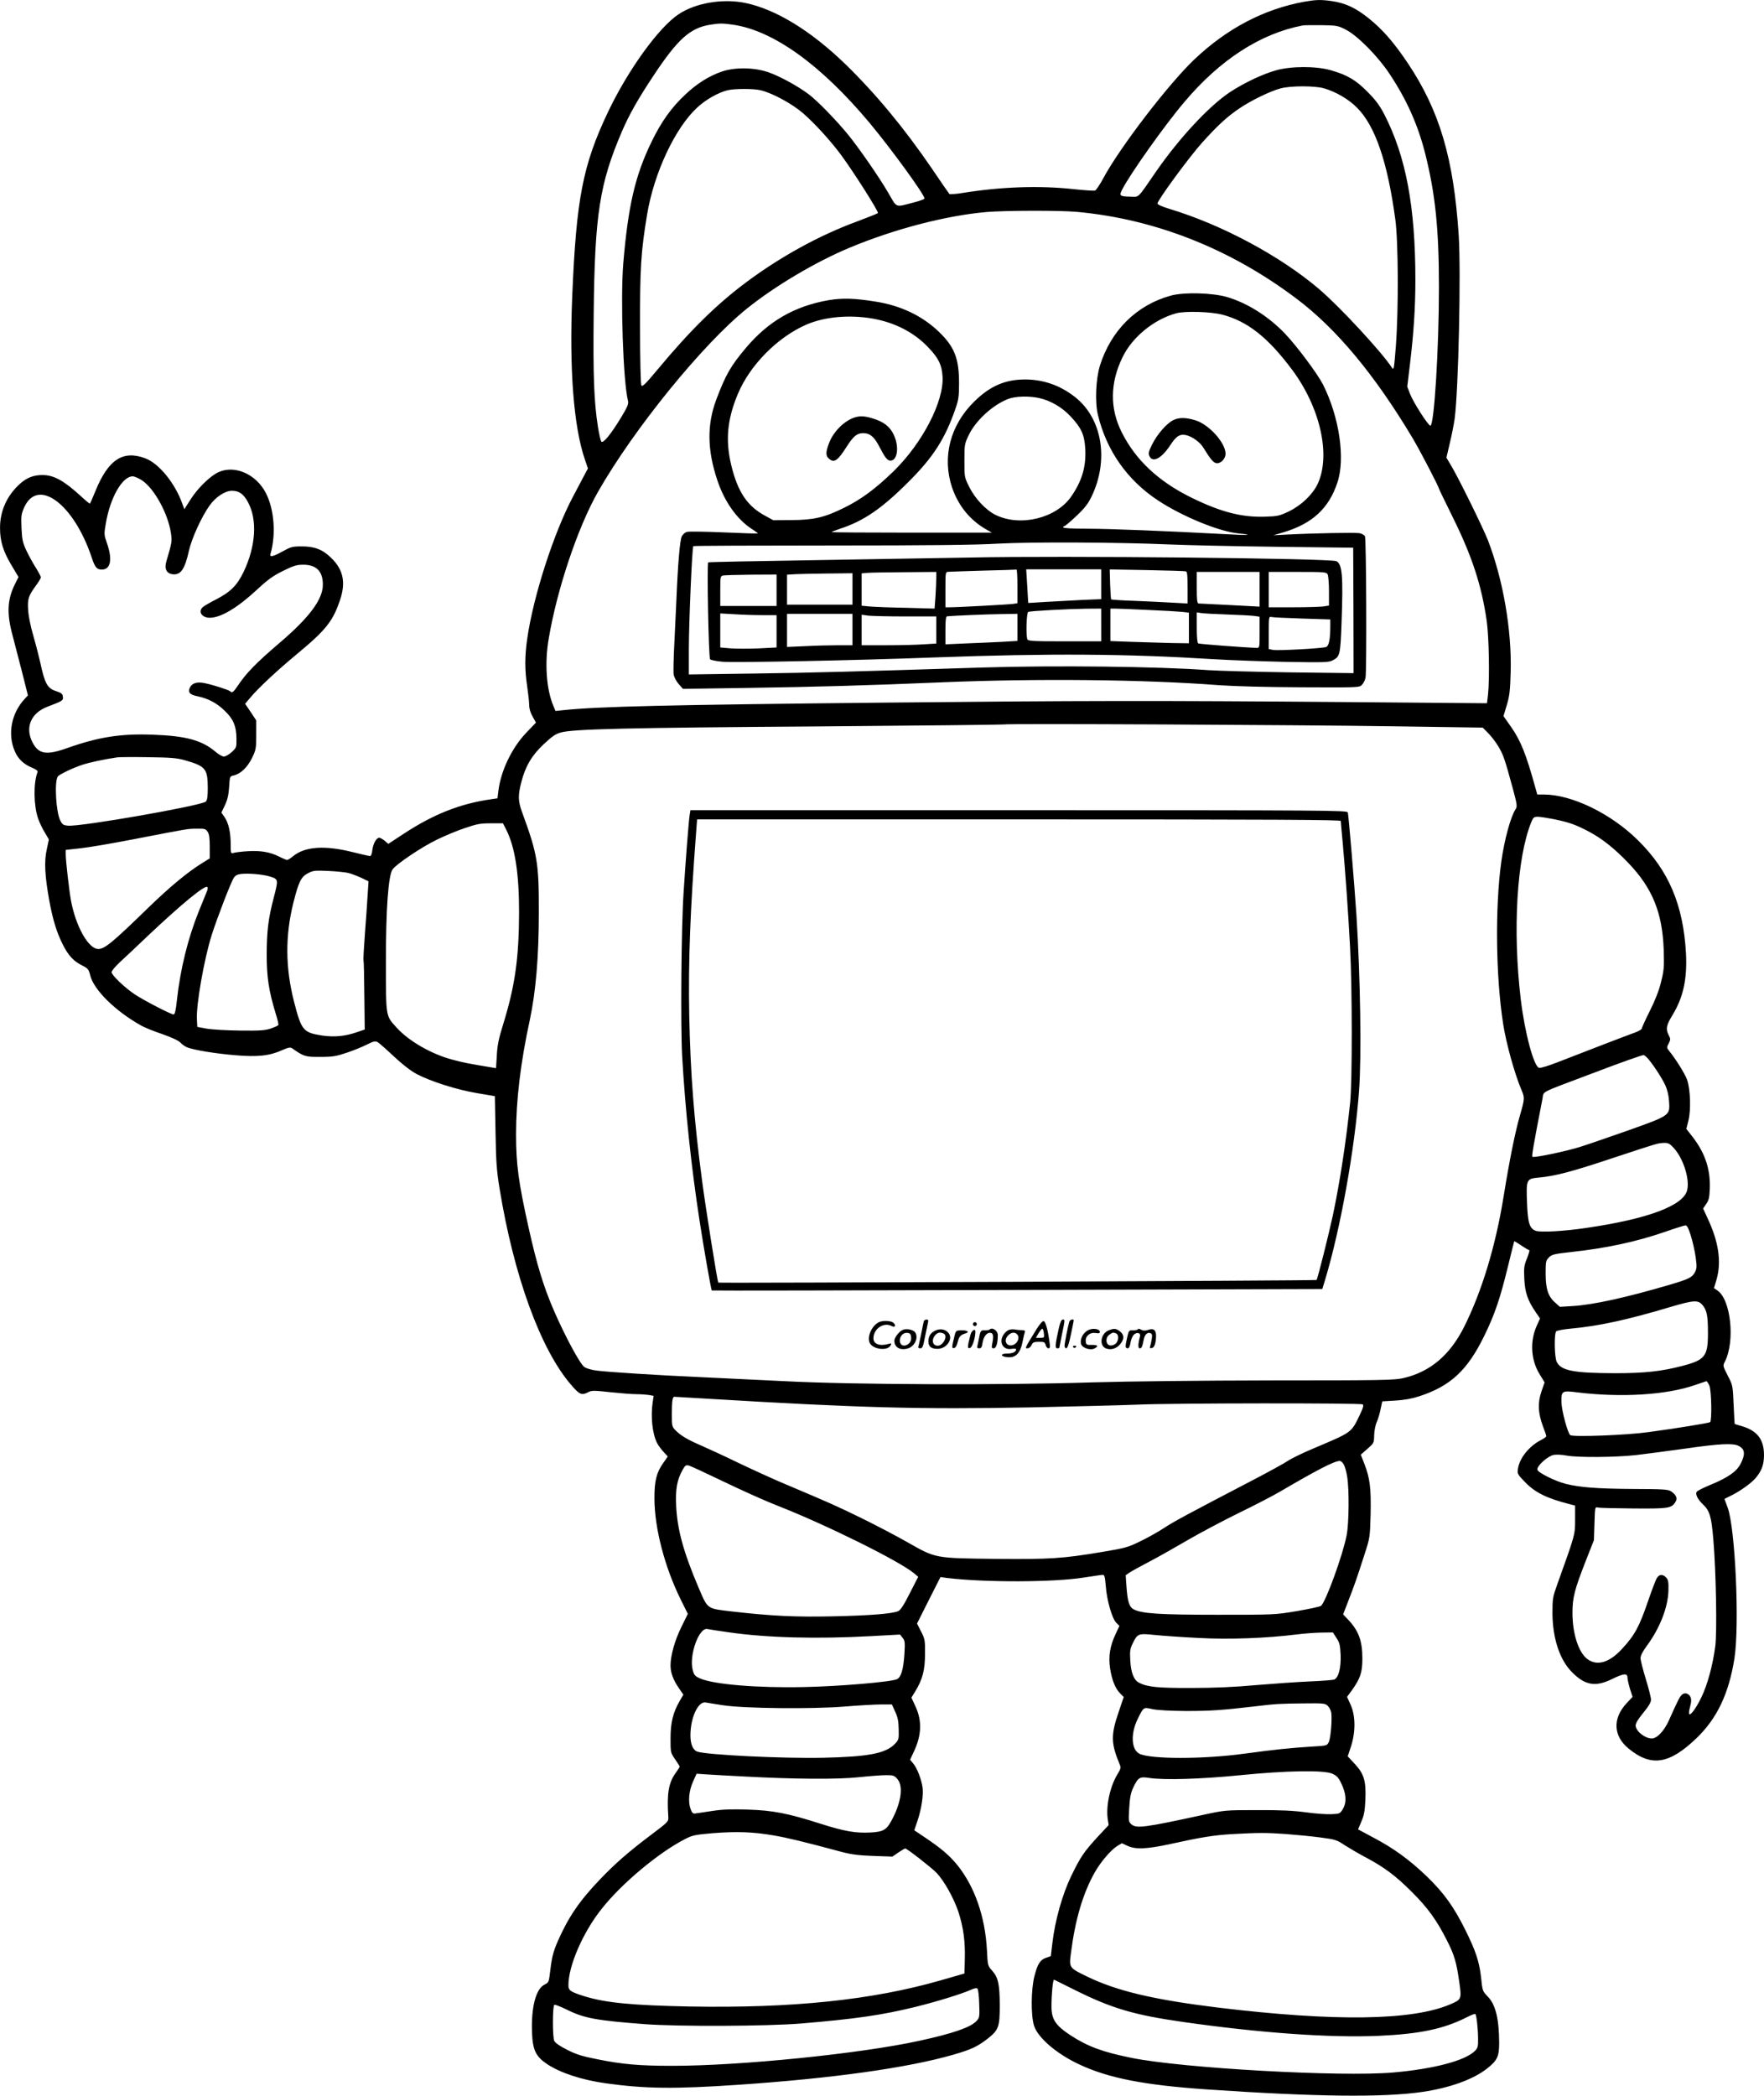<?xml version="1.0" encoding="UTF-8"?>
<svg xmlns="http://www.w3.org/2000/svg" version="1.0" viewBox="0 0 1347.54 1600.639" preserveAspectRatio="xMidYMid meet">
  <g transform="translate(-0.777,1600.83) scale(0.1,-0.1)" fill="#000000" stroke="none">
    <path d="M9970 15995 c-309 -57 -591 -205 -841 -443 -196 -187 -566 -669 -693 -905 -26 -49 -55 -91 -63 -94 -8 -3 -83 2 -167 11 -259 28 -549 18 -842 -29 -54 -9 -101 -12 -104 -8 -4 4 -64 91 -133 193 -210 308 -430 573 -660 797 -265 257 -534 421 -767 469 -173 35 -379 0 -509 -87 -153 -102 -387 -427 -540 -749 -192 -405 -241 -661 -272 -1405 -23 -556 11 -995 96 -1244 l24 -71 -28 -52 c-15 -29 -53 -101 -84 -159 -148 -277 -306 -766 -352 -1091 -19 -132 -19 -238 0 -362 8 -55 15 -118 15 -141 0 -27 9 -59 26 -89 l26 -47 -74 -77 c-110 -115 -194 -290 -213 -444 l-7 -57 -47 -7 c-235 -33 -439 -113 -668 -263 l-119 -78 -28 24 c-15 12 -34 23 -41 23 -22 0 -47 -45 -53 -95 -3 -28 -10 -45 -18 -45 -7 0 -68 14 -136 31 -210 52 -359 42 -450 -31 -20 -17 -41 -30 -47 -30 -5 0 -32 11 -59 25 -72 36 -143 48 -242 42 -47 -3 -95 -9 -108 -13 -21 -6 -22 -4 -22 64 0 92 -16 163 -46 208 l-25 36 27 56 c19 41 28 78 32 138 5 81 5 83 33 89 54 12 105 60 141 132 31 64 33 73 33 179 l0 110 -42 64 -43 63 39 46 c62 74 205 208 361 337 218 181 271 248 325 409 46 135 25 233 -67 322 -65 64 -127 88 -223 88 -74 0 -85 -3 -148 -38 -75 -41 -101 -47 -93 -19 43 148 29 339 -35 464 -74 144 -235 216 -360 161 -64 -28 -161 -123 -216 -210 l-47 -74 -13 35 c-55 160 -180 315 -286 354 -170 64 -282 -10 -379 -247 -21 -52 -41 -97 -43 -99 -2 -2 -30 20 -62 50 -136 125 -213 168 -301 168 -69 0 -119 -20 -172 -67 -99 -89 -153 -208 -152 -338 0 -102 24 -179 91 -290 l50 -84 -24 -48 c-62 -121 -68 -229 -20 -403 14 -52 46 -176 71 -274 l45 -179 -24 -26 c-103 -110 -133 -270 -76 -401 25 -59 68 -99 133 -126 33 -14 44 -23 40 -34 -32 -84 -29 -257 5 -354 11 -32 35 -81 52 -108 l30 -51 -16 -76 c-21 -92 -15 -203 20 -396 27 -144 56 -239 103 -332 42 -83 82 -126 144 -157 48 -24 53 -30 65 -78 28 -110 187 -268 384 -380 25 -15 98 -45 164 -67 76 -27 126 -50 141 -66 13 -14 36 -30 51 -36 53 -21 219 -48 365 -60 173 -15 265 -5 360 38 48 21 63 24 77 15 89 -63 101 -67 216 -66 96 0 122 5 202 32 51 17 120 45 153 62 50 25 64 29 82 19 11 -6 67 -55 124 -109 69 -64 128 -110 175 -135 108 -57 310 -121 462 -146 l135 -23 5 -271 c4 -230 8 -294 31 -435 109 -667 312 -1225 544 -1496 67 -78 82 -85 133 -59 26 14 43 14 169 0 76 -8 165 -15 197 -15 32 0 75 -3 96 -6 l38 -7 -7 -46 c-17 -111 -3 -243 33 -314 8 -16 29 -45 48 -66 l34 -37 -35 -50 c-52 -73 -68 -139 -67 -274 1 -225 79 -522 200 -767 l55 -111 -51 -104 c-49 -100 -81 -215 -81 -290 0 -54 20 -109 60 -168 l38 -55 -29 -50 c-50 -86 -69 -164 -69 -285 0 -107 0 -108 35 -159 19 -28 35 -53 35 -56 0 -3 -14 -24 -30 -47 -55 -75 -69 -159 -57 -338 2 -34 -2 -38 -128 -133 -174 -131 -274 -218 -392 -341 -158 -165 -241 -286 -323 -471 -39 -91 -47 -122 -65 -275 -5 -38 -11 -47 -38 -60 -66 -32 -103 -175 -95 -369 5 -130 29 -180 114 -237 101 -68 270 -123 453 -148 299 -41 517 -44 1005 -11 723 49 1296 129 1646 230 138 40 183 61 262 122 85 67 93 90 93 258 -1 161 -12 210 -59 263 -33 36 -33 39 -39 157 -14 255 -93 482 -225 647 -62 76 -124 129 -254 216 l-76 51 23 68 c31 89 49 204 40 261 -10 64 -42 147 -71 181 l-24 29 30 64 c59 127 62 236 9 348 l-29 62 30 49 c55 90 74 162 74 285 1 105 -1 114 -30 171 l-31 61 89 177 90 178 51 -7 c293 -35 814 -33 1042 3 72 11 137 21 147 21 13 0 17 -15 23 -87 8 -108 48 -247 80 -279 l24 -24 -30 -64 c-43 -93 -55 -169 -41 -262 14 -89 40 -153 77 -190 l27 -27 -41 -121 c-58 -170 -56 -234 9 -391 12 -28 10 -35 -17 -80 -56 -92 -88 -242 -73 -342 l7 -44 -84 -90 c-107 -117 -130 -151 -203 -301 -67 -139 -123 -338 -143 -510 l-12 -100 -34 -12 c-47 -15 -67 -47 -91 -140 -26 -101 -28 -296 -4 -377 27 -92 173 -218 348 -299 222 -104 493 -157 971 -190 837 -57 1350 -63 1650 -19 210 31 388 96 492 178 79 62 93 92 93 197 -1 183 -27 290 -86 352 -41 42 -42 45 -52 145 -14 124 -41 205 -122 368 -89 178 -163 280 -293 406 -131 126 -253 215 -411 298 l-114 61 25 59 c21 48 27 82 31 166 6 145 -10 199 -82 276 l-53 57 25 75 c36 112 35 234 -2 317 l-28 62 36 49 c65 91 81 137 81 243 0 136 -28 212 -108 297 l-39 41 40 104 c46 118 65 172 123 353 42 129 42 131 47 308 4 199 -5 274 -47 383 l-28 72 50 44 c50 44 51 45 52 104 1 33 9 77 19 99 10 22 24 67 30 100 l13 60 99 6 c68 4 125 14 184 33 238 78 367 197 496 461 80 164 120 281 180 526 26 107 48 195 49 197 1 1 26 -13 55 -33 28 -19 56 -35 60 -35 4 0 -4 -28 -17 -62 -23 -55 -25 -73 -21 -158 5 -104 26 -165 88 -255 l32 -47 -26 -58 c-52 -117 -44 -258 22 -366 l39 -64 -25 -72 c-29 -88 -25 -162 13 -265 14 -36 25 -69 25 -74 0 -5 -18 -18 -40 -29 -90 -46 -163 -136 -176 -217 -6 -41 -5 -44 50 -101 78 -82 167 -127 344 -172 l42 -11 0 -107 c0 -116 2 -110 -137 -497 -34 -95 -36 -107 -36 -220 2 -192 55 -353 149 -448 100 -101 178 -115 304 -54 89 44 120 48 120 13 0 -13 9 -52 19 -86 l20 -62 -45 -48 c-109 -116 -103 -251 15 -347 173 -142 311 -120 520 81 156 151 245 338 288 606 40 254 7 999 -52 1155 l-24 65 58 29 c67 34 146 91 179 129 47 55 65 103 65 177 0 119 -51 186 -170 221 -29 8 -54 16 -54 17 -1 1 -4 68 -8 148 -6 145 -7 148 -45 221 -37 73 -38 75 -22 106 80 156 46 477 -58 545 l-25 17 20 67 c38 134 16 286 -68 465 l-35 76 23 34 c20 27 25 48 28 115 6 149 -35 274 -132 399 l-47 60 16 65 c20 79 15 240 -11 312 -16 44 -86 157 -136 218 -20 25 -20 28 -4 58 15 29 15 35 0 63 -24 48 -19 75 30 155 82 135 112 275 102 472 -21 368 -131 629 -366 861 -206 204 -504 349 -718 350 l-52 0 -16 58 c-70 252 -110 352 -183 457 l-59 84 25 83 c21 71 26 108 30 258 8 318 -57 697 -173 1000 -36 93 -226 480 -283 574 l-35 59 26 111 c15 62 31 145 37 186 29 218 49 1117 31 1400 -38 587 -146 953 -389 1316 -106 158 -191 256 -298 342 -99 80 -179 117 -282 132 -85 12 -119 11 -212 -5z m-4365 -175 c310 -44 675 -307 1047 -752 171 -206 418 -546 418 -576 0 -5 -37 -19 -82 -30 -146 -38 -125 -46 -196 76 -72 123 -226 345 -309 446 -85 104 -230 253 -293 301 -84 64 -224 141 -314 172 -108 37 -256 39 -356 4 -95 -33 -187 -90 -275 -173 -108 -100 -186 -210 -260 -363 -126 -259 -179 -490 -216 -929 -22 -274 -1 -900 36 -1049 6 -23 -3 -46 -55 -131 -74 -122 -134 -196 -148 -181 -6 6 -17 55 -26 110 -31 195 -38 395 -33 864 8 762 45 996 216 1396 57 131 121 245 244 430 181 273 276 359 427 384 75 12 94 12 175 1z m4685 -39 c88 -45 244 -203 332 -336 132 -198 218 -392 273 -610 77 -306 105 -574 105 -1019 0 -469 -36 -1053 -65 -1059 -15 -3 -132 180 -156 243 l-21 55 21 175 c28 234 41 428 41 640 0 560 -72 943 -237 1264 -36 69 -66 110 -128 172 -89 91 -155 130 -282 166 -110 32 -303 32 -418 -1 -104 -29 -246 -97 -354 -168 -158 -106 -385 -349 -564 -608 -143 -208 -126 -190 -189 -189 -88 2 -93 6 -67 56 61 119 325 492 475 668 272 323 583 523 904 584 14 2 79 3 145 2 114 -2 123 -3 185 -35z m-169 -447 c93 -27 190 -84 254 -149 139 -140 233 -416 292 -855 23 -172 25 -685 4 -964 -14 -178 -16 -188 -30 -166 -82 124 -397 464 -556 600 -297 253 -742 492 -1147 614 -55 17 -88 32 -88 40 0 25 246 360 342 466 119 132 191 198 286 262 89 60 235 131 312 151 77 21 261 21 331 1z m-4303 -15 c90 -21 242 -104 325 -176 90 -79 206 -206 286 -313 98 -132 294 -441 285 -449 -5 -5 -79 -34 -164 -66 -285 -105 -585 -270 -845 -465 -225 -168 -425 -365 -673 -663 -95 -114 -117 -135 -125 -122 -5 10 -10 199 -10 444 -1 450 7 578 54 861 53 318 214 662 384 818 66 61 161 114 231 131 56 13 197 13 252 0z m2417 -929 c598 -55 1172 -282 1677 -663 306 -230 599 -583 888 -1067 55 -92 200 -371 200 -384 0 -3 47 -99 104 -215 149 -301 222 -524 261 -796 17 -117 23 -439 10 -561 l-8 -67 -1076 9 c-1459 12 -2032 11 -3501 -4 -1697 -17 -2219 -30 -2482 -58 l-57 -6 -16 39 c-54 128 -68 328 -35 517 64 377 222 848 376 1118 273 479 799 1127 1137 1399 215 173 527 358 784 465 345 144 738 246 1048 273 143 12 561 13 690 1z m-7139 -2053 c92 -64 194 -250 217 -397 10 -66 8 -76 -34 -218 -18 -58 1 -95 50 -100 60 -6 91 40 122 180 21 94 97 261 159 347 47 65 117 110 168 111 56 0 90 -24 124 -87 73 -134 60 -337 -33 -532 -50 -104 -99 -153 -209 -210 -47 -24 -93 -51 -102 -59 -40 -34 -9 -82 52 -82 84 0 210 75 357 211 87 81 126 109 203 147 81 40 104 47 155 47 99 0 149 -50 149 -151 1 -113 -103 -252 -333 -448 -171 -146 -250 -226 -311 -317 -41 -60 -49 -66 -65 -50 -13 11 -125 47 -191 61 -58 13 -97 2 -114 -30 -20 -38 -4 -58 58 -70 81 -17 149 -53 209 -113 64 -62 86 -115 87 -209 1 -68 0 -70 -36 -104 -21 -19 -48 -34 -60 -34 -12 0 -42 17 -67 39 -103 86 -224 119 -477 128 -246 9 -415 -18 -655 -103 -158 -56 -217 -46 -264 46 -57 113 -11 222 114 270 118 45 123 48 119 77 -2 22 -11 29 -53 43 -65 21 -85 57 -119 215 -15 66 -41 165 -57 220 -17 57 -33 135 -36 181 -6 88 0 109 63 195 19 26 34 52 34 58 0 6 -18 40 -39 74 -22 34 -54 93 -72 131 -28 60 -33 83 -37 171 -4 94 -2 107 21 159 105 230 380 24 516 -386 24 -73 39 -90 76 -90 68 0 83 76 41 198 -24 68 -24 72 -10 154 33 197 126 360 205 360 15 0 49 -15 75 -33z m9558 -1876 l680 -10 41 -41 c23 -23 59 -69 79 -103 38 -64 49 -96 111 -324 33 -123 34 -134 20 -156 -38 -59 -85 -231 -109 -402 -48 -351 -42 -877 15 -1240 23 -148 88 -381 140 -503 25 -57 24 -69 -12 -192 -37 -129 -79 -336 -125 -620 -61 -379 -166 -724 -301 -995 -109 -217 -259 -344 -463 -392 -69 -16 -153 -18 -1000 -18 -560 -1 -1103 -7 -1375 -15 -693 -22 -1834 -18 -2350 9 -225 11 -516 25 -645 31 -319 14 -710 39 -794 50 -40 5 -81 17 -95 28 -34 24 -153 247 -236 440 -77 180 -126 341 -189 623 -77 345 -96 484 -96 714 0 257 34 547 105 873 46 216 69 485 69 817 1 383 -10 448 -128 770 -31 85 -32 128 -6 229 31 121 80 205 172 291 63 59 90 78 131 89 93 26 508 36 1957 46 778 6 1420 13 1425 15 16 8 2222 -3 2979 -14z m-9239 -258 c163 -46 179 -65 180 -210 0 -69 -4 -96 -15 -107 -33 -31 -948 -192 -1052 -184 -36 3 -43 7 -60 40 -32 62 -46 294 -19 335 10 16 119 68 191 91 56 18 163 41 265 56 17 2 122 3 235 1 168 -2 218 -6 275 -22z m10466 -452 c117 -25 158 -39 262 -93 101 -53 197 -129 304 -241 184 -192 260 -380 270 -662 4 -137 2 -158 -21 -250 -16 -65 -47 -143 -86 -220 -33 -66 -60 -125 -60 -132 0 -6 -21 -19 -47 -29 -54 -19 -431 -164 -602 -231 -62 -24 -123 -43 -135 -41 -40 6 -110 265 -141 524 -63 527 -30 1081 80 1352 15 37 21 42 50 42 18 0 75 -9 126 -19z m-8006 -80 c67 -133 98 -333 98 -631 -1 -350 -31 -561 -120 -850 -36 -115 -46 -165 -50 -243 l-6 -97 -31 5 c-175 29 -223 38 -303 60 -159 42 -331 141 -424 243 -86 95 -83 76 -83 502 -1 399 18 659 50 707 25 39 224 173 339 228 61 30 157 70 215 89 90 31 118 36 197 36 l93 0 25 -49z m-2281 -16 c12 -18 16 -48 16 -114 l0 -89 -52 -32 c-117 -72 -252 -184 -423 -350 -265 -258 -328 -310 -376 -310 -75 0 -172 171 -209 370 -13 69 -40 303 -40 351 l0 36 110 12 c60 6 248 38 417 71 420 81 400 78 474 79 60 1 68 -1 83 -24z m1081 -316 c22 -6 64 -22 94 -36 l54 -26 -7 -106 c-3 -58 -13 -193 -21 -300 -8 -107 -13 -197 -10 -200 2 -4 5 -124 6 -266 l3 -260 -65 -22 c-87 -30 -171 -37 -260 -24 -146 23 -158 38 -215 258 -67 262 -68 505 -5 757 41 162 59 198 112 225 40 21 54 22 159 17 63 -3 133 -10 155 -17z m-600 -27 c60 -20 60 -21 22 -167 -40 -155 -51 -247 -52 -425 0 -176 16 -280 69 -454 14 -44 23 -83 20 -87 -2 -4 -28 -16 -57 -26 -44 -15 -80 -18 -237 -16 -102 1 -216 8 -255 15 l-70 13 -3 55 c-7 112 55 463 113 647 42 132 147 404 169 437 11 17 28 26 53 29 61 7 174 -3 228 -21z m-484 -105 c-5 -12 -34 -84 -65 -160 -82 -203 -141 -441 -167 -679 -8 -78 -16 -108 -25 -108 -20 0 -229 108 -299 155 -76 51 -175 146 -175 168 0 10 28 43 62 75 34 31 134 125 222 209 257 242 426 380 447 367 5 -2 4 -15 0 -27z m10997 -1275 c36 -36 112 -151 139 -208 18 -39 28 -81 31 -129 7 -107 8 -106 -308 -219 -146 -51 -310 -108 -364 -125 -112 -36 -362 -88 -372 -78 -6 6 8 89 77 444 12 60 -30 38 359 185 247 94 395 146 413 148 4 0 15 -8 25 -18z m207 -693 c73 -81 122 -238 101 -322 -29 -117 -299 -218 -761 -286 -177 -27 -361 -37 -397 -23 -46 19 -59 59 -65 210 -7 183 -5 187 87 196 127 11 255 45 573 151 348 115 338 112 388 114 31 1 43 -6 74 -40z m129 -668 c14 -43 30 -117 37 -163 10 -74 9 -88 -5 -116 -21 -40 -46 -53 -192 -96 -333 -98 -583 -153 -740 -163 l-100 -6 -36 32 c-54 47 -73 106 -73 223 0 91 2 99 25 122 22 23 40 27 165 41 276 30 498 78 720 154 77 27 148 49 157 50 13 1 23 -18 42 -78z m90 -531 c33 -40 41 -82 41 -215 0 -175 -22 -204 -195 -249 -160 -42 -289 -56 -516 -56 -315 1 -410 19 -444 86 -18 35 -21 217 -4 234 6 6 58 16 115 21 208 19 427 66 754 164 184 54 214 56 249 15z m52 -615 c16 -39 20 -270 5 -279 -11 -7 -256 -47 -471 -76 -163 -23 -574 -39 -597 -23 -19 14 -65 184 -67 249 -2 90 2 93 126 77 334 -40 676 -19 892 56 45 15 85 29 89 30 4 0 15 -15 23 -34z m-7651 -100 c1162 -70 1626 -82 2467 -66 326 7 692 16 813 21 267 12 1705 13 1722 2 10 -6 4 -27 -23 -83 -65 -135 -56 -128 -351 -253 -84 -35 -172 -78 -198 -96 -25 -17 -141 -81 -258 -142 -512 -267 -607 -318 -682 -367 -44 -29 -126 -76 -183 -103 -97 -48 -115 -53 -300 -84 -300 -50 -393 -56 -812 -52 -460 5 -454 4 -665 124 -82 47 -240 130 -350 184 -194 95 -248 119 -575 257 -85 35 -249 110 -365 165 -115 56 -246 116 -290 135 -102 44 -155 75 -194 114 -30 30 -31 32 -31 129 0 95 5 130 19 130 3 0 119 -7 256 -15z m7874 -360 c49 -25 53 -62 16 -136 -31 -60 -96 -106 -232 -162 -51 -21 -97 -44 -103 -52 -14 -17 6 -58 45 -95 53 -50 66 -91 81 -269 21 -247 29 -707 15 -816 -19 -144 -59 -293 -106 -390 -45 -94 -95 -157 -95 -119 0 10 5 36 11 57 12 44 5 73 -21 87 -14 7 -25 7 -39 -2 -18 -11 -31 -35 -104 -199 -36 -81 -91 -139 -132 -139 -38 0 -94 35 -114 72 -18 32 -11 48 60 137 33 40 49 69 49 88 0 15 -18 87 -40 158 -22 72 -40 143 -40 159 0 19 17 52 49 95 98 133 161 293 164 420 2 65 -1 82 -17 100 -25 27 -52 27 -70 -2 -9 -12 -38 -89 -66 -170 -69 -203 -104 -267 -200 -371 -96 -105 -187 -133 -261 -83 -70 47 -119 193 -119 357 0 115 15 175 101 395 l63 160 4 127 c4 127 4 128 26 122 13 -3 135 -6 272 -7 266 -2 289 1 319 47 20 29 9 56 -32 84 -24 15 -58 17 -298 18 -268 2 -399 12 -506 39 -81 20 -213 86 -217 108 -6 28 79 104 124 113 21 4 65 2 99 -5 88 -16 371 -14 533 4 75 9 243 31 372 49 263 38 367 43 409 21z m-3015 -144 c8 -15 20 -57 25 -92 16 -96 14 -354 -4 -446 -29 -151 -159 -509 -196 -540 -8 -6 -91 -24 -184 -40 -168 -28 -174 -28 -605 -28 -444 0 -579 9 -641 41 -35 18 -48 60 -56 175 l-6 86 29 20 c16 11 85 49 154 85 69 36 199 110 290 163 91 53 266 146 390 207 124 60 266 134 315 163 287 168 415 234 457 235 10 0 24 -13 32 -29z m-4734 -131 c135 -65 319 -148 410 -183 372 -146 925 -420 1040 -515 l32 -27 -64 -125 c-44 -88 -70 -128 -88 -137 -44 -20 -217 -34 -500 -40 -288 -6 -460 2 -769 37 -197 23 -185 15 -258 185 -115 271 -161 441 -170 620 -6 130 6 200 50 278 18 33 25 37 47 32 14 -4 135 -60 270 -125z m35 -1149 c296 -42 670 -52 1089 -29 l219 12 20 -25 c17 -21 19 -34 14 -119 -8 -122 -25 -181 -57 -197 -44 -21 -443 -55 -710 -60 -357 -8 -692 20 -795 66 -38 17 -45 25 -55 62 -31 113 48 332 113 315 12 -3 85 -14 162 -25z m4642 -43 c24 -36 28 -53 32 -131 3 -96 -15 -169 -47 -186 -10 -5 -93 -11 -187 -15 -93 -4 -278 -17 -410 -28 -162 -15 -323 -22 -495 -22 -257 -1 -337 7 -401 40 -40 20 -62 77 -67 171 -4 69 -1 89 17 126 38 79 44 81 168 68 59 -6 210 -17 335 -23 238 -13 523 -2 753 27 55 7 139 13 187 14 l88 1 27 -42z m-4687 -514 c163 -25 683 -30 930 -10 108 9 233 16 279 16 l82 0 25 -55 c20 -43 26 -74 27 -135 2 -74 0 -80 -27 -109 -71 -75 -200 -100 -547 -108 -307 -7 -898 22 -965 47 -39 15 -57 72 -51 155 9 128 64 231 117 220 14 -3 72 -12 130 -21z m4620 -4 c11 -11 22 -31 26 -46 10 -40 -2 -197 -17 -230 -14 -29 -14 -29 -134 -36 -160 -10 -284 -23 -505 -53 -318 -44 -724 -44 -809 -1 -62 33 -67 154 -12 266 46 92 42 90 114 74 39 -8 133 -13 253 -14 189 0 276 6 524 35 167 20 189 21 378 23 149 2 164 0 182 -18z m36 -519 c33 -15 47 -30 67 -72 39 -80 43 -144 15 -194 -23 -39 -24 -40 -88 -43 -36 -2 -123 4 -195 14 -96 13 -194 18 -375 17 -244 0 -245 0 -415 -37 -446 -97 -507 -105 -545 -71 -21 19 -22 25 -16 125 5 81 12 116 31 156 37 77 49 84 120 73 115 -18 398 -9 690 20 356 36 647 41 711 12z m-4496 -21 c386 -21 715 -23 876 -6 83 9 178 16 212 16 55 0 62 -3 86 -31 43 -51 30 -164 -33 -291 -48 -96 -69 -110 -173 -116 -114 -6 -200 9 -382 67 -250 80 -365 102 -556 108 -125 4 -192 2 -275 -11 -60 -9 -119 -18 -130 -19 -15 -1 -23 8 -33 38 -19 56 -11 139 21 208 l26 58 88 -6 c48 -3 171 -10 273 -15z m226 -450 c106 -18 231 -48 524 -127 73 -19 128 -26 240 -30 l145 -5 45 31 c25 17 49 31 53 31 13 0 199 -145 239 -186 58 -61 132 -193 167 -298 38 -117 53 -225 49 -366 l-3 -105 -184 -53 c-524 -150 -1132 -213 -1916 -199 -439 9 -640 28 -802 78 -108 34 -123 44 -123 85 0 148 110 402 253 582 153 194 435 430 638 534 59 30 77 33 214 45 181 14 304 10 461 -17z m3919 10 c77 -6 194 -17 260 -26 113 -15 124 -18 185 -59 36 -23 106 -64 155 -90 144 -76 232 -141 356 -265 124 -123 193 -219 272 -376 55 -109 71 -164 92 -312 19 -133 18 -135 -68 -172 -290 -125 -883 -133 -1777 -25 -488 60 -769 126 -996 236 -141 68 -140 68 -125 182 33 256 91 453 181 613 44 79 123 172 174 204 l34 20 43 -20 c64 -29 146 -25 327 14 236 52 334 68 477 76 197 11 258 11 410 0z m-1614 -1192 c281 -140 452 -190 824 -243 595 -85 1126 -122 1495 -106 312 14 494 52 669 140 34 18 66 30 69 27 9 -10 20 -106 21 -184 1 -65 -2 -76 -24 -98 -75 -75 -315 -138 -625 -165 -401 -35 -1613 33 -2000 112 -221 45 -332 86 -466 173 -113 75 -144 121 -144 220 0 93 11 207 20 204 4 -2 76 -38 161 -80z m-733 -104 c4 -99 2 -107 -20 -131 -44 -49 -181 -96 -438 -152 -453 -99 -1366 -191 -1887 -191 -249 0 -378 11 -572 50 -116 23 -162 37 -230 72 -54 27 -91 52 -99 68 -14 27 -14 262 0 276 4 4 49 -14 100 -39 130 -64 224 -81 593 -109 259 -19 932 -16 1190 5 418 35 619 64 876 127 165 41 350 98 422 130 28 13 45 16 52 9 5 -5 12 -57 13 -115z M8954 13751 c-262 -71 -459 -265 -544 -536 -31 -101 -39 -280 -15 -376 66 -273 224 -498 459 -653 185 -122 469 -239 616 -252 133 -13 63 -15 -131 -4 -432 23 -854 40 -1026 40 -115 0 -183 4 -183 10 0 6 4 10 9 10 5 0 46 34 90 76 62 58 89 92 116 147 137 281 83 603 -129 766 -112 87 -240 131 -378 131 -152 0 -269 -51 -389 -170 -183 -180 -245 -423 -169 -653 48 -141 137 -251 261 -322 l44 -25 -612 0 c-337 0 -613 2 -613 4 0 2 30 14 68 27 178 58 319 155 522 359 187 186 278 329 356 555 24 68 28 97 28 190 1 195 -34 285 -158 403 -127 120 -289 197 -481 227 -163 26 -252 28 -355 11 -262 -45 -463 -161 -636 -367 -115 -137 -153 -203 -225 -394 -71 -190 -69 -383 8 -613 54 -164 150 -300 264 -374 27 -17 48 -33 46 -34 -1 -2 -118 2 -259 8 -141 6 -268 8 -282 4 -14 -3 -32 -19 -40 -34 -14 -27 -30 -210 -41 -482 -3 -74 -11 -226 -16 -338 -6 -111 -8 -218 -5 -237 4 -20 21 -52 39 -72 l32 -36 480 7 c547 8 927 19 1500 43 720 30 1546 22 2115 -22 112 -8 361 -15 628 -16 433 -2 444 -2 463 18 11 11 24 35 28 54 10 42 6 1058 -4 1081 -4 10 -23 20 -42 24 -33 6 -354 0 -563 -11 l-95 -5 85 25 c214 66 339 181 404 377 62 183 15 501 -109 748 -41 81 -197 291 -289 388 -126 133 -291 237 -446 282 -110 32 -328 38 -426 11z m391 -146 c192 -50 349 -174 532 -419 217 -290 299 -656 196 -875 -39 -81 -125 -163 -220 -209 -71 -34 -87 -37 -179 -40 -180 -6 -336 34 -562 144 -253 124 -428 287 -535 500 -92 183 -90 377 6 574 74 153 237 287 408 335 67 19 265 13 354 -10z m-2671 -30 c169 -30 314 -104 422 -217 81 -84 106 -134 112 -225 12 -189 -153 -508 -374 -724 -138 -134 -249 -216 -378 -279 -149 -74 -231 -93 -401 -94 l-140 -1 -64 35 c-135 73 -208 182 -257 385 -46 191 -31 351 51 546 93 221 305 434 525 529 138 59 326 76 504 45z m1268 -606 c89 -19 178 -70 245 -142 81 -87 104 -137 111 -242 8 -138 -23 -247 -107 -369 -115 -166 -388 -233 -577 -141 -74 36 -158 125 -202 214 -37 74 -37 76 -37 200 0 121 1 129 32 194 53 112 183 232 302 278 53 21 155 24 233 8z m997 -1119 c135 -6 506 -14 825 -18 l581 -7 2 -479 1 -479 -491 6 c-271 4 -550 12 -622 17 -377 28 -1166 37 -1720 20 -975 -31 -1299 -40 -1747 -46 l-498 -7 0 194 c0 200 25 778 34 786 3 3 476 5 1053 5 735 0 1115 4 1273 14 254 14 915 11 1309 -6z M8974 12801 c-51 -23 -126 -108 -166 -189 -26 -53 -29 -66 -20 -87 25 -54 92 -19 159 82 45 69 72 87 116 79 49 -9 112 -54 138 -98 56 -91 79 -118 104 -118 32 0 65 37 65 72 0 84 -126 224 -230 256 -72 22 -123 23 -166 3z M6540 12821 c-82 -25 -166 -109 -199 -197 -26 -68 -26 -96 -3 -117 42 -38 68 -20 141 95 48 75 76 98 122 98 52 0 86 -28 125 -105 43 -83 61 -105 84 -105 54 0 68 106 26 196 -29 63 -76 100 -157 125 -64 20 -98 22 -139 10z M7425 11750 c-209 -4 -744 -13 -1190 -20 -445 -7 -813 -14 -817 -17 -11 -6 3 -726 14 -740 5 -6 48 -15 96 -19 99 -8 1012 10 1622 33 877 32 1462 28 2120 -13 129 -8 381 -17 560 -21 292 -5 328 -4 357 11 57 29 60 41 69 286 13 359 6 448 -39 472 -42 22 -2099 43 -2792 28z m355 -220 l0 -129 -32 -5 c-33 -5 -423 -26 -485 -26 l-33 0 0 135 c0 133 0 135 23 136 12 1 132 5 267 9 135 3 248 7 253 8 4 1 7 -56 7 -128z m640 16 l0 -114 -147 -6 c-82 -4 -206 -11 -278 -15 -71 -5 -131 -8 -132 -8 -1 1 -4 59 -8 130 l-8 127 287 0 286 0 0 -114z m648 98 c9 -2 12 -36 12 -124 l0 -121 -112 6 c-62 4 -193 10 -290 14 -97 3 -179 9 -182 11 -2 3 -6 56 -8 117 l-3 112 285 -5 c157 -3 291 -7 298 -10z m-1908 -52 c0 -27 -3 -90 -6 -140 l-7 -92 -216 6 c-119 2 -244 7 -278 10 l-63 6 0 123 0 124 43 4 c23 2 151 4 285 5 l242 2 0 -48z m2470 -84 l0 -133 -227 12 c-126 6 -234 12 -240 12 -10 1 -13 32 -13 121 l0 120 240 0 240 0 0 -132z m520 113 c5 -11 10 -69 10 -129 l0 -109 -46 -7 c-26 -3 -129 -6 -230 -6 l-184 0 0 135 0 135 220 0 c207 0 220 -1 230 -19z m-3630 -111 l0 -120 -250 0 -250 0 0 115 0 114 68 4 c37 2 149 4 250 5 l182 2 0 -120z m-580 -10 l0 -120 -215 0 -215 0 0 114 c0 111 1 115 23 119 12 2 109 5 215 6 l192 1 0 -120z m2480 -265 l0 -125 -279 0 c-245 0 -280 2 -285 16 -12 31 -7 204 7 209 19 7 298 22 435 24 l122 1 0 -125z m350 115 c118 -5 239 -12 268 -15 l52 -6 0 -117 0 -117 -137 2 c-76 2 -211 6 -300 9 l-163 6 0 124 0 124 33 0 c17 0 129 -4 247 -10z m610 -35 c91 -3 184 -8 208 -11 l42 -6 0 -119 c0 -117 0 -119 -22 -119 -84 2 -438 29 -447 34 -7 5 -11 50 -11 122 l0 115 33 -5 c17 -3 106 -8 197 -11z m-3548 -5 l108 0 0 -123 0 -124 -135 -7 c-74 -3 -171 -3 -215 0 l-80 7 0 130 0 130 107 -6 c58 -4 155 -7 215 -7z m688 -110 l0 -120 -113 0 c-63 0 -175 -3 -250 -7 l-137 -6 0 126 0 127 250 0 250 0 0 -120z m1260 16 l0 -103 -117 -7 c-65 -3 -189 -9 -275 -12 l-158 -7 0 107 c0 77 3 106 13 107 48 5 314 16 415 17 l122 2 0 -104z m-852 84 l232 0 0 -103 0 -104 -97 -6 c-54 -4 -182 -7 -285 -7 l-188 0 0 116 0 117 53 -7 c28 -3 157 -6 285 -6z m3025 -16 l217 -7 0 -51 c0 -104 -11 -154 -34 -160 -37 -11 -366 -28 -401 -22 l-35 7 0 125 c0 115 1 125 18 120 9 -3 115 -8 235 -12z M5276 9783 c-7 -43 -31 -351 -46 -588 -18 -263 -24 -1024 -11 -1255 23 -404 69 -841 132 -1250 32 -211 89 -533 94 -538 2 -2 1052 0 2334 4 l2330 7 21 69 c117 387 227 996 260 1448 19 262 10 860 -20 1335 -15 231 -60 767 -66 788 -5 16 -133 17 -2514 17 l-2508 0 -6 -37z m4974 -45 c0 -7 7 -83 15 -168 19 -208 42 -527 56 -795 17 -310 17 -1028 1 -1185 -32 -306 -77 -600 -132 -863 -32 -147 -117 -488 -125 -495 -5 -5 -4566 -25 -4570 -20 -7 7 -97 572 -124 778 -62 467 -89 821 -98 1260 -8 414 7 803 53 1408 l7 92 2458 0 c1961 0 2459 -3 2459 -12z M7065 5918 c-2 -7 -11 -51 -20 -97 -10 -47 -19 -91 -22 -98 -3 -8 2 -13 15 -13 16 0 22 13 36 88 10 48 20 97 23 110 4 16 1 22 -11 22 -9 0 -18 -6 -21 -12z M8096 5863 c-28 -126 -30 -153 -12 -153 9 0 16 2 16 4 0 2 9 48 20 101 24 116 24 115 6 115 -10 0 -20 -23 -30 -67z M8176 5913 c-10 -34 -36 -164 -36 -184 0 -10 6 -19 13 -19 9 0 21 35 35 103 12 57 22 107 22 110 0 15 -29 6 -34 -10z M6730 5913 c-56 -20 -100 -107 -80 -158 20 -52 136 -69 161 -23 9 17 7 18 -18 11 -66 -18 -113 0 -113 43 0 74 79 127 140 94 25 -13 35 4 14 24 -15 16 -73 20 -104 9z M7924 5853 c-90 -146 -88 -143 -67 -143 11 0 25 11 31 25 10 21 18 25 57 25 39 0 45 -3 51 -25 3 -14 13 -25 21 -25 12 0 14 9 8 48 -13 96 -30 157 -45 160 -9 1 -31 -24 -56 -65z m58 -28 c4 -34 3 -35 -29 -35 l-32 0 20 35 c12 19 25 35 29 35 4 0 10 -16 12 -35z M7440 5895 c0 -8 7 -15 15 -15 8 0 15 7 15 15 0 8 -7 15 -15 15 -8 0 -15 -7 -15 -15z M6904 5851 c-28 -12 -64 -59 -64 -83 0 -52 46 -77 106 -58 52 18 80 84 52 123 -16 20 -65 30 -94 18z m64 -58 c6 -59 -79 -89 -86 -30 -4 37 24 69 57 65 21 -2 27 -9 29 -35z M7153 5846 c-36 -17 -53 -43 -53 -84 0 -39 23 -57 72 -56 69 2 119 77 81 122 -24 28 -61 35 -100 18z m61 -22 c38 -14 1 -94 -43 -94 -42 0 -50 49 -15 85 17 16 33 19 58 9z M7567 5853 c-4 -3 -20 -6 -36 -5 -32 1 -34 -3 -46 -68 -4 -19 -9 -43 -11 -52 -4 -13 0 -18 14 -18 16 0 21 9 26 44 8 48 34 80 63 74 19 -4 22 -28 10 -85 -5 -28 -4 -33 12 -33 19 0 31 39 31 102 0 34 -43 62 -63 41z M7713 5850 c-12 -5 -29 -20 -39 -35 -39 -59 -3 -121 62 -109 19 3 34 2 34 -3 0 -20 -26 -33 -68 -33 -57 0 -52 -24 6 -28 60 -4 94 31 111 117 7 34 15 69 18 77 3 9 -3 13 -24 13 -15 0 -39 2 -53 5 -14 3 -35 1 -47 -4z m67 -36 c19 -22 1 -66 -32 -78 -51 -18 -78 34 -38 74 24 24 53 26 70 4z M8330 5853 c-44 -16 -74 -68 -64 -109 8 -31 70 -52 103 -35 33 18 25 28 -21 27 -39 -1 -43 1 -46 26 -5 40 31 72 74 65 24 -4 34 -2 34 8 0 21 -43 31 -80 18z M8474 5846 c-59 -26 -71 -116 -17 -137 38 -14 79 -2 108 33 32 38 32 71 -1 97 -31 24 -47 25 -90 7z m60 -22 c22 -9 20 -57 -3 -78 -11 -10 -30 -16 -43 -14 -34 5 -38 60 -6 82 25 18 29 19 52 10z M8697 5853 c-4 -3 -20 -6 -36 -5 -29 1 -31 -2 -44 -61 -15 -66 -14 -77 7 -77 8 0 16 17 20 44 4 24 16 52 26 61 23 21 53 13 47 -12 -16 -59 -17 -93 -3 -93 15 0 19 10 31 67 7 38 28 58 51 49 13 -5 15 -15 10 -45 -3 -22 -9 -47 -12 -56 -5 -13 -2 -16 12 -13 20 3 31 34 33 89 1 48 -18 65 -60 50 -21 -7 -37 -7 -49 -1 -22 12 -25 12 -33 3z M7301 5811 c-23 -91 -24 -103 -5 -99 11 2 21 18 28 47 11 42 20 53 59 65 33 10 17 24 -28 24 -43 -1 -45 -3 -54 -37z M7421 5813 c-24 -94 -24 -105 -5 -101 18 3 40 67 43 121 2 33 -28 17 -38 -20z M8205 5720 c4 -6 11 -8 16 -5 14 9 11 15 -7 15 -8 0 -12 -5 -9 -10z"></path>
  </g>
</svg>
